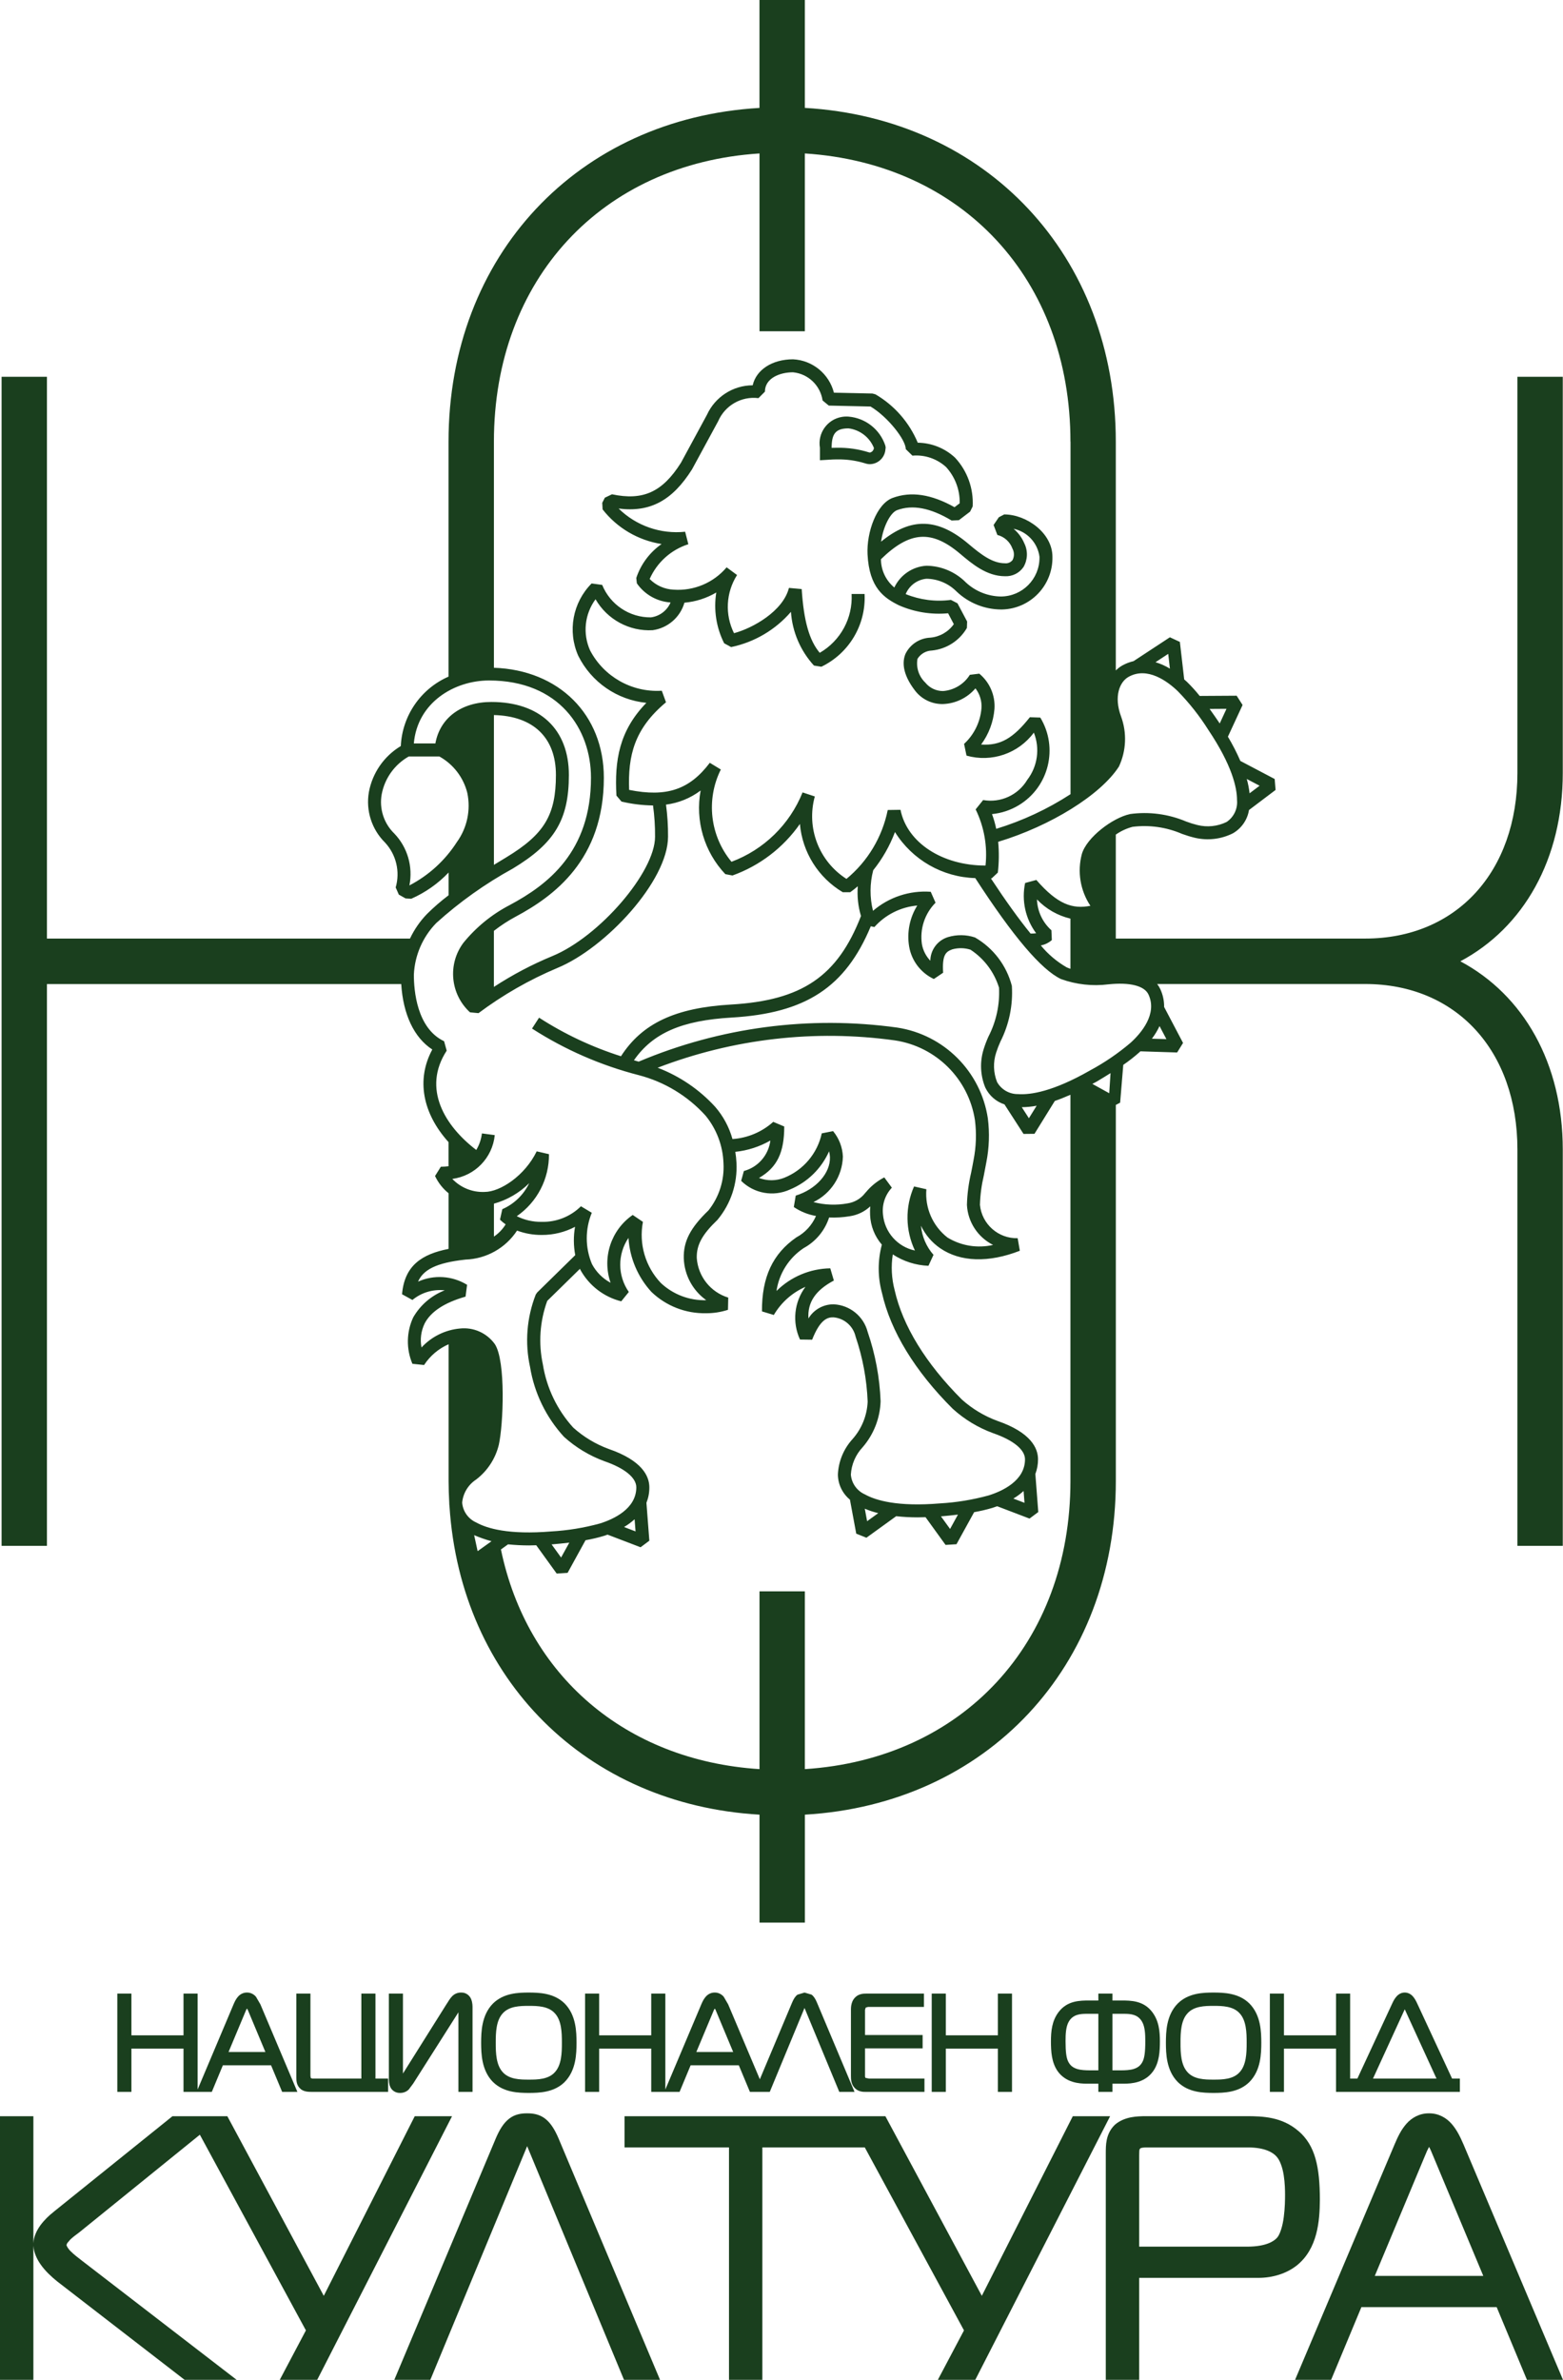 <?xml version="1.0" encoding="UTF-8"?>
<svg id="Layer_1" xmlns="http://www.w3.org/2000/svg" version="1.1" viewBox="0 0 55.278 84.15">
  <!-- Generator: Adobe Illustrator 29.8.2, SVG Export Plug-In . SVG Version: 2.1.1 Build 3)  -->
  <g>
    <path d="M15.579,74.828h-.911l-3.217,6.351-3.411-6.351h-1.941l-4.203,3.382.001.001c-.161.125-.332.287-.471.478-.13.181-.231.391-.245.631v-4.492H0v9.322h1.181v-4.743c.035.484.394.904.856,1.274h.001l4.424,3.417.068.052h1.84l-5.459-4.204c-.14-.108-.296-.226-.407-.338-.115-.112-.157-.213-.151-.232l.026-.062.112-.13c.099-.095.227-.183.319-.254l.002-.002,4.256-3.446,3.751,6.919-.731,1.382-.194.367h1.324l4.769-9.322h-.409Z" fill="#1a3f1e"/>
    <path d="M19.77,75.65c-.148-.353-.296-.586-.495-.739-.199-.153-.429-.187-.631-.185-.202-.002-.432.031-.632.185-.199.153-.347.387-.494.739l.001-.001-3.574,8.501h1.274l3.389-8.177h0l.035-.087.036.087 0-0,3.39,8.177h1.274l-3.574-8.501.001.001Z" fill="#1a3f1e"/>
    <polygon points="38.852 74.828 37.941 74.828 34.724 81.179 31.313 74.828 31.163 74.828 30.655 74.828 29.987 74.828 22.088 74.828 22.088 75.078 22.088 75.932 25.782 75.932 25.782 83.9 25.782 84.15 26.032 84.15 26.962 84.15 26.962 75.932 30.585 75.932 34.093 82.401 33.362 83.783 33.168 84.15 33.583 84.15 34.492 84.15 39.261 74.828 38.852 74.828" fill="#1a3f1e"/>
    <path d="M45.85,80.116c0-0.0.001-.001.001-.001.001-0.0.001-.001.002-.001l-0-.001c.753-.594.821-1.595.826-2.327,0-.585-.041-1.06-.155-1.46-.112-.398-.308-.724-.598-.971l0-0c-0-0-.001-.001-.001-.001-.001-.001-.001-.002-.002-.002l-.001.001c-.583-.506-1.272-.526-1.838-.526h-3.642c-.146.01-.652-.013-1.017.307v.001c-.333.325-.313.752-.317.988v8.026h1.181v-3.605h4.224c.492-.001.977-.149,1.337-.429l0.0 0ZM45.165,79.125c-.095.109-.365.312-1.043.315h-3.833v-3.216c-.001-.114.004-.2.016-.231l.036-.036c.029-.011.095-.025.201-.025h3.605c.592.001.88.184.996.318l.002.002.002.002c.121.129.212.392.254.662.043.27.047.541.047.695,0,.159-.003.471-.045.781-.038.309-.131.616-.238.734Z" fill="#1a3f1e"/>
    <path d="M51.753,75.811l-.001-.001c-.104-.24-.224-.495-.41-.708-.183-.212-.46-.379-.802-.376-.339-.003-.617.159-.801.371-.187.211-.307.467-.412.715l-3.525,8.338h1.275l1.071-2.572h4.784l1.071,2.572h1.275l-3.525-8.339ZM50.54,75.913l.004.005c.046.078.091.195.132.292l-.001-.003,1.784,4.267h-3.837l1.783-4.267-.001.003c.037-.098.094-.221.137-.297Z" fill="#1a3f1e"/>
  </g>
  <g>
    <path d="M9.053,70.604c-.07-.083-.183-.151-.318-.149-.134-.002-.247.064-.318.147-.073.082-.118.179-.157.27l-1.271,3.011v-3.391h-.499v1.475h-1.842v-1.475h-.499v3.476h.499v-1.53h1.842v1.53h.499v-0h.502l.032-.077.359-.863h1.705l.392.94h.539l-1.309-3.096-.156-.268ZM8.735,71.023l.024.034.627,1.5h-1.303l.628-1.5.024-.034Z" fill="#1a3f1e"/>
    <path d="M13.279,73.497v-3.005h-.499v3.005h-1.734l-.056-.019-.011-.081v-2.905h-.498v2.982c.001.081-.003.266.157.396l-.001.001c.001.001.001 0.0.002.001l0.0 0.0 0-0c.124.095.266.094.395.096h2.692v-.471h-.447Z" fill="#1a3f1e"/>
    <path d="M16.311,70.455c-.132-.003-.247.053-.321.132-.077.078-.127.168-.19.267h-.001l-1.548,2.465v-2.827h-.498v3.015c.001.067.001.175.05.285.045.111.175.218.346.213.129.002.238-.052.308-.122l.161-.216v-.001l1.595-2.512v2.814h.499v-2.986c-.001-.044.002-.159-.043-.277-.038-.118-.166-.255-.358-.25Z" fill="#1a3f1e"/>
    <polygon points="19.97 70.842 19.97 70.843 19.971 70.843 19.97 70.842" fill="#1a3f1e"/>
    <path d="M19.97,70.843c-.378-.374-.906-.386-1.267-.388-.362.001-.89.013-1.268.388-.408.413-.417,1.011-.419,1.387.002.377.011.974.418,1.388h.001c.379.375.906.385,1.268.387.361-.002.889-.012,1.268-.387h-.001c.409-.414.418-1.011.42-1.388-.002-.376-.011-.974-.42-1.387ZM18.703,73.534c-.312.002-.699-.009-.926-.267-.227-.25-.246-.663-.244-1.037-.002-.373.017-.787.244-1.036.227-.258.614-.269.926-.267.311-.002.699.009.925.267.227.249.246.663.244,1.036.002.374-.017.787-.244,1.037-.226.258-.614.269-.925.267Z" fill="#1a3f1e"/>
    <path d="M28.705,70.53l-.251-.074-.251.075c-.08.061-.136.152-.191.283l-1.139,2.708-1.121-2.65-.156-.268c-.07-.083-.183-.151-.318-.149-.134-.002-.247.064-.318.147-.073.082-.118.179-.157.27l-1.272,3.012v-3.392h-.499v1.475h-1.842v-1.475h-.498v3.476h.498v-1.53h1.842v1.53h.499v-0h.503l.032-.077.359-.863h1.705l.392.94h.539l-0-0h.163l1.229-2.968,1.23,2.968h.539l-1.327-3.154c-.054-.131-.11-.222-.191-.284ZM25.279,71.023l.024.034.627,1.5h-1.303l.628-1.5.024-.034Z" fill="#1a3f1e"/>
    <path d="M30.608,73.472l-.015-.043v-1h2.037v-.472h-2.037v-.892l.025-.078.084-.024h1.974v-.471h-2.028c-.125-.002-.304.01-.432.165l-0-0c-0,0-0.0 0-0.0.001-0.0 0-.001 0-.001 0l0.0 0c-.038.043-.121.17-.12.388v2.35c.001.119-.002.296.137.438l-0.0 0c0.0 0.0 0.0 0.0.001 0s0.0.001 0.0.001l0-0c.13.131.292.134.394.133h2.068v-.471h-1.961l-.126-.025Z" fill="#1a3f1e"/>
    <polygon points="35.292 70.492 35.292 71.967 33.45 71.967 33.45 70.492 33.325 70.492 32.952 70.492 32.952 73.968 33.077 73.968 33.45 73.968 33.45 72.438 35.292 72.438 35.292 73.968 35.417 73.968 35.666 73.968 35.791 73.968 35.791 70.492 35.666 70.492 35.292 70.492" fill="#1a3f1e"/>
    <path d="M39.648,70.736h-.304v-.244h-.499v.244h-.303c-.356-.001-.793.006-1.099.404-.244.317-.275.692-.275,1.048.001.337.018.735.239,1.05.291.405.758.44,1.034.44h.404v.29h.499v-.29h.405c.275,0,.743-.035,1.033-.441v.001c.222-.314.239-.713.24-1.05,0-.356-.032-.731-.275-1.048-.306-.398-.743-.405-1.099-.404ZM40.505,72.17c.001.386-.03.587-.087.709v.001c-.072.155-.174.227-.312.274-.137.045-.307.052-.472.052h-.29v-1.999h.424c.212.002.482.015.631.294.092.169.107.419.106.669ZM38.845,71.207v1.999h-.289c-.166,0-.336-.007-.473-.052-.138-.047-.24-.119-.312-.274-.056-.122-.087-.324-.086-.71-.001-.25.014-.5.105-.669.149-.279.42-.292.632-.294h.423Z" fill="#1a3f1e"/>
    <path d="M42.921,70.455c-.362.001-.89.013-1.268.388-.408.413-.417,1.011-.419,1.387.002.377.011.974.419,1.388.379.375.906.385,1.268.387.361-.002.889-.012,1.267-.387.409-.414.418-1.011.42-1.388-.002-.376-.011-.974-.42-1.387-.378-.374-.906-.386-1.267-.388ZM42.921,73.534c-.312.002-.699-.009-.926-.267-.227-.25-.246-.663-.244-1.037-.002-.373.017-.787.244-1.036.227-.258.614-.269.926-.267.311-.002.699.009.925.267.227.249.246.663.244,1.036.002.374-.017.787-.244,1.037-.226.258-.614.269-.925.267Z" fill="#1a3f1e"/>
    <polygon points="44.188 70.842 44.188 70.843 44.189 70.843 44.188 70.842" fill="#1a3f1e"/>
    <path d="M51.505,73.497h-.15l-1.23-2.648c-.043-.093-.089-.183-.157-.259-.066-.076-.169-.136-.288-.135-.119-.001-.22.061-.287.136-.069.075-.116.166-.158.258l-0-0-.001.002c-0.0 0-0.0 0-0.0 0h0l-1.228,2.646h-.256v-3.005h-.499v1.475h-1.842v-1.475h-.498v3.476h.498v-1.53h1.842v1.53h.479v0h3.9v-.471h-.125ZM49.681,71.047l1.123,2.45h-2.246l1.123-2.45Z" fill="#1a3f1e"/>
  </g>
  <path d="M53.666,40.651c0-3.502-2.164-5.857-5.384-5.857h-7.357c.043.055.079.114.109.177.093.198.14.415.137.634l.669,1.273-.209.337-1.3-.041c-.012.011-.023.022-.035.034-.181.16-.37.309-.57.445l-.111,1.337-.152.079v13.294c0,6.583-4.578,11.429-10.997,11.802v3.816h-1.605v-3.816c-6.121-.356-10.565-4.781-10.964-10.9-.006-.045-.009-.091-.009-.137-.014-.252-.023-.506-.023-.763v-4.833c-.355.155-.656.41-.867.734l-.413-.043c-.222-.526-.213-1.122.028-1.64.251-.437.645-.776,1.115-.958-.411-.046-.823.077-1.142.341l-.367-.202c.085-1.019.705-1.419,1.645-1.604v-1.968c-.204-.164-.367-.372-.478-.609l.205-.328c.091-.001.181-.006.272-.017v-.853c-.919-1.019-1.148-2.214-.574-3.275-.646-.42-1.033-1.243-1.099-2.315H1.66v19.866H.056V13.323h1.604v19.864h12.84c.152-.322.356-.617.605-.873.238-.236.492-.455.76-.658v-.804c-.375.394-.824.709-1.321.928l-.202-.013-.237-.134-.111-.253c.162-.559.019-1.162-.378-1.589-.47-.465-.683-1.131-.57-1.783.125-.679.537-1.273,1.129-1.628.05-1.073.704-2.025,1.688-2.455v-8.307c0-6.582,4.579-11.428,10.997-11.802V0h1.605v3.815c6.419.374,10.997,5.22,10.997,11.803v8.089c.069-.069.146-.128.23-.176.125-.07.259-.121.398-.153l1.285-.844.353.164.153,1.325c.031.027.062.054.092.082.162.158.315.326.456.503l1.307-.008.21.328-.519,1.121c.165.276.312.562.44.857l1.214.639.032.387-.94.71c-.056.346-.266.649-.57.824-.417.209-.894.264-1.347.157-.153-.037-.304-.083-.451-.137-.551-.238-1.155-.324-1.75-.25-.212.056-.413.149-.593.275v3.676h8.82c3.22,0,5.384-2.354,5.384-5.857v-14.007h1.604v14.007c0,3.057-1.39,5.473-3.622,6.661,2.232,1.189,3.622,3.603,3.622,6.66v14.01h-1.604v-14.01ZM44.193,28.051l.355-.268-.454-.239c.047.166.08.336.099.507M39.23,38.656l.046-.711c-.156.096-.347.218-.496.303-.032.018-.116.06-.147.078l.597.33ZM26.861,62.555v-6.287h1.604v6.287c5.57-.359,9.393-4.447,9.393-10.192v-13.653c-.19.082-.376.159-.553.219l-.719,1.162-.387.004-.674-1.044c-.298-.097-.543-.313-.679-.596-.177-.432-.198-.913-.057-1.358.047-.151.103-.298.168-.442.276-.534.405-1.131.375-1.731-.17-.552-.527-1.028-1.01-1.344-.208-.066-.431-.07-.642-.012-.222.082-.365.182-.325.827l-.328.222c-.46-.216-.786-.643-.873-1.144-.086-.503.017-1.021.287-1.454-.584.051-1.127.323-1.517.761l-.127-.028c-.902,2.162-2.303,3.074-4.919,3.228-1.763.102-2.788.546-3.458,1.51.056.016.111.033.168.049,2.883-1.218,6.041-1.635,9.141-1.205,1.658.252,2.958,1.554,3.208,3.211.065.518.047,1.042-.054,1.554-.03.167-.06.319-.088.462-.081.342-.128.691-.138,1.042.067.682.649,1.197,1.334,1.179l.077.444c-1.104.431-2.104.399-2.815-.088-.293-.201-.528-.476-.681-.797.035.382.19.742.443,1.03l-.179.387c-.449-.017-.885-.157-1.261-.403-.066.421-.043.85.065,1.262.284,1.264,1.107,2.603,2.378,3.87.367.328.792.584,1.254.754,1.189.41,1.439.965,1.439,1.358.001.178-.031.355-.094.521l.103,1.345-.31.231-1.143-.436c-.055.019-.11.039-.167.057-.213.063-.429.114-.648.152l-.625,1.134-.386.024-.708-.98c-.094.003-.188.006-.278.006-.254,0-.508-.013-.76-.041l-1.053.761-.36-.144-.223-1.202c-.266-.219-.422-.543-.426-.888.02-.467.205-.911.52-1.256.324-.367.513-.834.533-1.324-.031-.782-.175-1.555-.426-2.295-.084-.374-.4-.651-.782-.684-.218-.008-.477.082-.756.791l-.429-.006c-.282-.61-.208-1.324.193-1.863-.469.205-.86.554-1.119.995l-.419-.127c-.008-1.206.378-2.037,1.216-2.617.311-.167.555-.434.695-.757-.282-.048-.549-.156-.785-.316l.068-.404c.719-.222,1.23-.795,1.21-1.362-.003-.069-.013-.138-.03-.205-.272.613-.769,1.097-1.388,1.353-.582.264-1.267.141-1.722-.308l.096-.348c.503-.135.873-.562.937-1.078-.381.218-.803.355-1.24.4.021.128.035.257.041.386.04.733-.2,1.453-.67,2.017-.547.525-.745.891-.734,1.352.046.652.488,1.208,1.113,1.399l-.009.432c-.252.082-.515.123-.779.121-.717.014-1.409-.256-1.927-.752-.482-.525-.769-1.2-.813-1.912-.393.578-.388,1.338.012,1.912l-.268.331c-.612-.153-1.134-.554-1.441-1.106-.007-.014-.013-.029-.02-.043l-1.156,1.133c-.262.719-.316,1.498-.155,2.246.133.833.506,1.61,1.074,2.235.366.329.792.585,1.254.755,1.188.41,1.438.965,1.438,1.358.001.187-.034.372-.103.546l.103,1.34-.31.232-1.168-.446c-.044.015-.088.031-.133.045-.212.064-.428.114-.646.152l-.634,1.154-.386.025-.723-1.001c-.085.002-.172.006-.255.006-.248,0-.496-.013-.743-.038l-.251.181c.92,4.442,4.395,7.462,9.145,7.767M36.663,39.098c-.174.033-.35.05-.526.052l.252.39.274-.442ZM34.77,28.289c.618.109,1.239-.175,1.561-.714.366-.477.454-1.111.233-1.67-.548.74-1.496,1.064-2.382.813l-.086-.414c.355-.328.575-.777.615-1.26.018-.252-.058-.504-.213-.704-.286.335-.698.536-1.139.554-.391.012-.763-.166-1-.478-.469-.611-.441-1.042-.336-1.295.165-.338.502-.558.878-.574.334-.029.639-.204.832-.477l-.202-.385c-.594.055-1.192-.042-1.738-.281-.529-.262-1.052-.617-1.111-1.804-.037-.774.317-1.783.887-1.994.648-.24,1.365-.133,2.189.328l.183-.138c.01-.474-.163-.934-.483-1.283-.323-.294-.754-.44-1.189-.402l-.236-.231c.003-.326-.633-1.141-1.246-1.506l-1.476-.033-.219-.181c-.079-.533-.51-.944-1.046-.996-.478,0-.993.214-.993.684l-.229.23c-.603-.076-1.184.257-1.425.815l-.923,1.7c-.697,1.107-1.483,1.531-2.597,1.389.622.611,1.485.911,2.352.82l.113.441c-.611.195-1.109.643-1.368,1.23.224.228.527.363.847.377.715.051,1.412-.243,1.875-.79l.369.272c-.394.62-.435,1.4-.108,2.057.669-.178,1.737-.781,1.943-1.601l.451.041c.073,1.124.267,1.814.638,2.254.737-.426,1.173-1.229,1.127-2.08h.459c.054,1.087-.548,2.1-1.528,2.572l-.262-.041c-.479-.523-.766-1.193-.814-1.9-.549.637-1.293,1.075-2.116,1.246l-.246-.134c-.28-.555-.377-1.183-.279-1.796-.344.203-.728.326-1.126.36-.149.518-.59.899-1.123.973-.826.047-1.608-.377-2.021-1.094-.386.524-.46,1.215-.193,1.809.486.926,1.468,1.484,2.513,1.427h.024l.148.407c-1.123.937-1.349,1.889-1.304,3.098,1.328.266,2.137-.011,2.853-.958l.39.237c-.531,1.066-.383,2.346.377,3.263,1.145-.428,2.058-1.318,2.514-2.453l.433.143c-.307,1.112.147,2.294,1.119,2.915.752-.62,1.267-1.481,1.46-2.436l.451-.007c.234,1.164,1.479,1.971,3,1.971h.007c.073-.682-.048-1.37-.349-1.986l.265-.33ZM36.198,20.049c-.147.216-.396.339-.656.326-.647,0-1.165-.439-1.582-.791-1.011-.857-1.78-.807-2.804.19.001.387.175.753.473,1,.21-.445.646-.741,1.137-.77.524.006,1.025.218,1.394.591.337.314.78.491,1.24.497.757-.004,1.367-.62,1.363-1.377v-.028c-.065-.491-.433-.888-.917-.99.165.138.295.313.379.512.133.267.123.583-.027.84ZM26.843,41.652c.289.109.608.107.894-.007.675-.271,1.172-.859,1.326-1.57l.4-.079c.211.254.333.571.347.902-.02.688-.421,1.307-1.041,1.607.393.103.805.119,1.205.046.249-.037.473-.169.626-.369l.029-.032c.178-.214.397-.391.645-.518l.268.364c-.238.254-.353.599-.314.945.055.628.513,1.147,1.13,1.277-.34-.715-.351-1.542-.031-2.266l.436.099c-.056.659.225,1.302.747,1.708.483.294,1.061.387,1.612.261-.541-.272-.894-.812-.925-1.416.01-.381.06-.761.147-1.132.028-.14.058-.287.087-.453.092-.464.109-.94.05-1.409-.224-1.461-1.373-2.605-2.835-2.823-2.832-.393-5.718-.059-8.387.967.776.296,1.473.769,2.034,1.382.286.33.495.719.612,1.14.535-.036,1.043-.25,1.442-.608l.389.164c-.001.919-.249,1.448-.893,1.819v.001ZM28.592,46.62c.188-.315.531-.506.898-.5.568.029,1.053.423,1.196.975.272.791.426,1.618.458,2.453-.02.603-.246,1.179-.642,1.633-.244.262-.389.601-.41.959.024.307.215.576.497.701.384.214,1.157.443,2.66.318.579-.033,1.153-.128,1.713-.281.481-.15,1.289-.516,1.289-1.278,0-.34-.412-.677-1.129-.924-.528-.193-1.013-.486-1.429-.864-1.333-1.328-2.198-2.744-2.5-4.093-.153-.559-.154-1.149-.005-1.709-.253-.293-.4-.663-.416-1.049-.005-.102-.003-.203.006-.305-.201.188-.454.309-.726.349-.24.04-.485.055-.729.044-.15.462-.471.849-.898,1.082-.522.345-.872.897-.963,1.517.507-.503,1.188-.79,1.902-.801l.127.432c-.645.342-.936.767-.899,1.34v.001ZM30.585,53.349l.082.44.394-.285c-.163-.039-.322-.092-.476-.157v.002ZM33.278,53.617l.323.446.278-.507c-.202.024-.403.045-.593.061h-.008ZM35.841,52.989l.392.15-.032-.419c-.11.101-.231.191-.36.267v.002ZM22.477,54.15l-.033-.43c-.115.104-.24.196-.374.274l.407.156ZM20.135,54.546c-.205.024-.405.045-.595.061h-.033l.337.466.291-.527ZM16.892,54.848l.491-.351c-.209-.058-.415-.129-.614-.215l.123.566ZM14.784,45.318c.561-.252,1.211-.21,1.735.112l-.054.418c-.743.211-1.23.53-1.446.948-.128.264-.168.562-.112.85.356-.385.841-.624,1.363-.671.479-.051.949.16,1.23.551.395.597.3,2.862.14,3.567-.12.488-.403.92-.803,1.224-.279.183-.46.483-.492.814.024.307.215.577.496.702.384.214,1.157.442,2.661.317.579-.033,1.153-.127,1.713-.28.481-.15,1.289-.517,1.289-1.279,0-.339-.41-.676-1.13-.924-.527-.193-1.012-.486-1.428-.862-.631-.688-1.048-1.544-1.199-2.465-.189-.855-.119-1.748.2-2.564l.05-.074,1.347-1.321c-.062-.33-.065-.67-.007-1.001-.362.19-.766.289-1.175.287h-.003c-.298.002-.593-.05-.873-.154-.404.617-1.083.999-1.82,1.025-1.06.114-1.5.37-1.681.779l-.001.001ZM17.765,42.756c.417-.182.755-.509.951-.92-.347.345-.777.594-1.247.725v1.164c.167-.113.308-.26.414-.432-.072-.049-.138-.105-.2-.166l.082-.371ZM14.459,26.747c-.502.283-.853.773-.96,1.34-.091.507.076,1.028.447,1.387.467.488.665,1.173.533,1.834.684-.355,1.262-.883,1.678-1.531.364-.503.498-1.137.369-1.745-.138-.546-.495-1.01-.988-1.284h-1.079v-.001ZM14.637,26.288h.761c.16-.898.914-1.467,1.978-1.467,1.717,0,2.743.965,2.743,2.581,0,1.579-.5,2.414-1.981,3.309-.975.535-1.884,1.181-2.709,1.927-.48.492-.762,1.143-.792,1.829,0,.554.104,1.893,1.069,2.35l.092.334c-.876,1.343-.062,2.667,1.046,3.511.107-.179.175-.378.2-.585l.454.06c-.08.803-.702,1.444-1.502,1.548.297.312.713.48,1.143.461.554,0,1.426-.577,1.842-1.435l.434.1c.008.875-.418,1.696-1.138,2.193.273.136.576.205.881.2h.004c.517.012,1.017-.187,1.384-.551l.384.23c-.239.58-.238,1.232.005,1.812.149.281.378.512.659.662-.307-.884.013-1.865.783-2.397l.361.244c-.149.781.087,1.587.636,2.164.434.406,1.011.624,1.605.606-.482-.343-.776-.891-.796-1.482-.015-.6.23-1.075.875-1.695.376-.472.564-1.067.529-1.669-.021-.613-.243-1.202-.631-1.677-.631-.698-1.453-1.197-2.364-1.434-1.339-.344-2.614-.9-3.776-1.648l.249-.385c.901.582,1.875,1.04,2.897,1.364.748-1.163,1.923-1.714,3.888-1.828,2.515-.145,3.771-.998,4.6-3.13-.102-.341-.14-.697-.113-1.052-.086.073-.174.144-.267.21h-.264c-.865-.514-1.429-1.412-1.516-2.414-.587.84-1.421,1.477-2.385,1.823l-.253-.048c-.747-.79-1.071-1.889-.873-2.957-.358.27-.781.442-1.225.499.051.375.075.754.072,1.133,0,1.562-2.206,3.94-3.915,4.643-.991.417-1.927.953-2.788,1.597l-.301-.029c-.695-.637-.798-1.696-.237-2.453.451-.556,1.011-1.013,1.646-1.342,1.336-.716,2.87-1.873,2.87-4.502,0-1.711-1.116-3.437-3.608-3.437-1.231.002-2.531.781-2.657,2.226l.001.001ZM17.468,25.284v5.297c.141-.087.285-.174.433-.263,1.348-.816,1.76-1.497,1.76-2.917,0-1.318-.799-2.084-2.193-2.117ZM37.858,15.618c0-5.745-3.823-9.833-9.393-10.192v6.287h-1.604v-6.287c-5.57.358-9.393,4.446-9.393,10.192v7.994c2.298.078,3.888,1.653,3.888,3.889,0,2.905-1.775,4.191-3.11,4.907-.274.146-.534.316-.779.507v1.982c.654-.427,1.347-.793,2.069-1.091,1.663-.685,3.631-2.971,3.631-4.219.003-.371-.021-.741-.072-1.107-.376-.004-.75-.05-1.115-.137l-.179-.211c-.069-1.24.095-2.29,1.059-3.28-1.036-.103-1.945-.731-2.409-1.663-.385-.869-.198-1.884.472-2.558l.374.051c.285.7.967,1.155,1.722,1.148.309-.04.574-.24.697-.527-.48-.032-.919-.281-1.193-.677l-.02-.19c.162-.486.476-.906.895-1.199-.826-.128-1.572-.566-2.086-1.225l-.013-.232.093-.182.252-.12c1.1.233,1.784-.079,2.439-1.115l.918-1.693c.289-.635.921-1.044,1.619-1.046.123-.544.684-.919,1.427-.919.689.033,1.275.513,1.446,1.181l1.364.029.106.029c.671.393,1.195.993,1.495,1.71.49.006.961.195,1.319.529.434.467.658,1.089.623,1.725l-.091.183-.396.302-.256.013c-.753-.45-1.384-.57-1.929-.368-.234.086-.489.569-.567,1.115,1.061-.872,2.009-.84,3.094.082.442.373.843.682,1.286.682.105.012.208-.033.272-.117.064-.128.061-.279-.007-.404-.088-.239-.287-.418-.533-.481l-.133-.352.185-.273.19-.1c.789,0,1.706.656,1.706,1.497.022,1.007-.775,1.841-1.782,1.864h-.039c-.583-.005-1.142-.23-1.565-.631-.283-.287-.668-.451-1.071-.456-.326.031-.608.241-.733.543.506.206,1.057.277,1.599.205l.233.121.341.643-.008.228c-.26.449-.719.745-1.235.798-.21.006-.403.117-.513.295-.054.309.05.623.276.839.154.191.386.301.631.299.388-.031.739-.244.945-.574l.334-.041c.369.305.569.769.537,1.247-.037.455-.2.892-.472,1.259.687.046,1.135-.225,1.724-.965l.369.012c.646,1.065.306,2.452-.758,3.097-.289.175-.614.284-.95.316.063.17.113.344.149.521.929-.284,1.813-.696,2.628-1.225v-12.464h-.003ZM41.316,23.12l-.449.295c.178.054.35.131.509.228l-.06-.523ZM42.78,25.067c.117.164.23.324.334.479.008.013.015.024.023.036l.24-.519-.597.004ZM39.96,28.785c.676-.093,1.363-.002,1.992.264.129.049.26.09.394.123.347.087.713.049,1.034-.107.256-.171.398-.469.369-.776,0-.44-.176-1.23-1.017-2.485-.31-.491-.671-.948-1.077-1.364-.364-.349-1.076-.879-1.741-.507-.313.174-.53.686-.267,1.399.213.577.186,1.215-.074,1.772-.643,1.002-2.419,2.103-4.271,2.662.034.362.03.727-.012,1.088l-.218.205h-.028c.526.799.995,1.449,1.404,1.951.066.001.132-.002.197-.011-.379-.509-.521-1.156-.39-1.777l.397-.107c.753.866,1.278,1.037,1.912.914-.359-.539-.469-1.207-.302-1.833.174-.592,1.094-1.281,1.698-1.409v-.002ZM36.81,33.43c.255.311.565.573.913.774.044.02.089.037.135.052v-1.774c-.452-.106-.863-.342-1.184-.679.014.419.199.812.511,1.091l.015.346c-.11.097-.245.163-.39.19M40.618,35.165c-.143-.308-.659-.438-1.413-.36-.567.072-1.143.008-1.681-.186-.7-.333-1.693-1.503-3.033-3.57-1.159-.033-2.225-.644-2.839-1.628-.184.488-.443.944-.769,1.35-.124.47-.126.964-.008,1.435.565-.485,1.299-.727,2.042-.673l.17.386c-.383.386-.562.93-.482,1.468.039.219.143.422.297.583.006-.383.256-.72.622-.834.313-.095.648-.091.958.012.647.373,1.116.99,1.304,1.712.043.682-.097,1.364-.406,1.973-.057.126-.107.255-.149.386-.112.34-.1.709.032,1.042.151.268.437.431.744.426.434.031,1.235-.088,2.546-.838.511-.275.992-.603,1.434-.979.373-.34.952-1.014.631-1.705M41.252,36.743l-.243-.461c-.075.158-.165.308-.271.446l.514.015ZM29.603,16.244c-.098,0-.161.004-.166.004l-.439.026v-.439c-.088-.516.259-1.006.776-1.093.077-.013.156-.017.235-.011.6.05,1.113.453,1.302,1.025l.012.067-.008.067c-.021.288-.255.514-.544.523-.063,0-.126-.012-.186-.033-.318-.097-.649-.142-.982-.136M30.773,16.001c.075-.02.129-.086.134-.164-.152-.375-.495-.639-.896-.69-.462,0-.599.194-.599.69,0,0,.073-.004.191-.004.381-.007.76.047,1.123.161.015.005.031.007.047.007" fill="#1a3f1e" fill-rule="evenodd"/>
</svg>